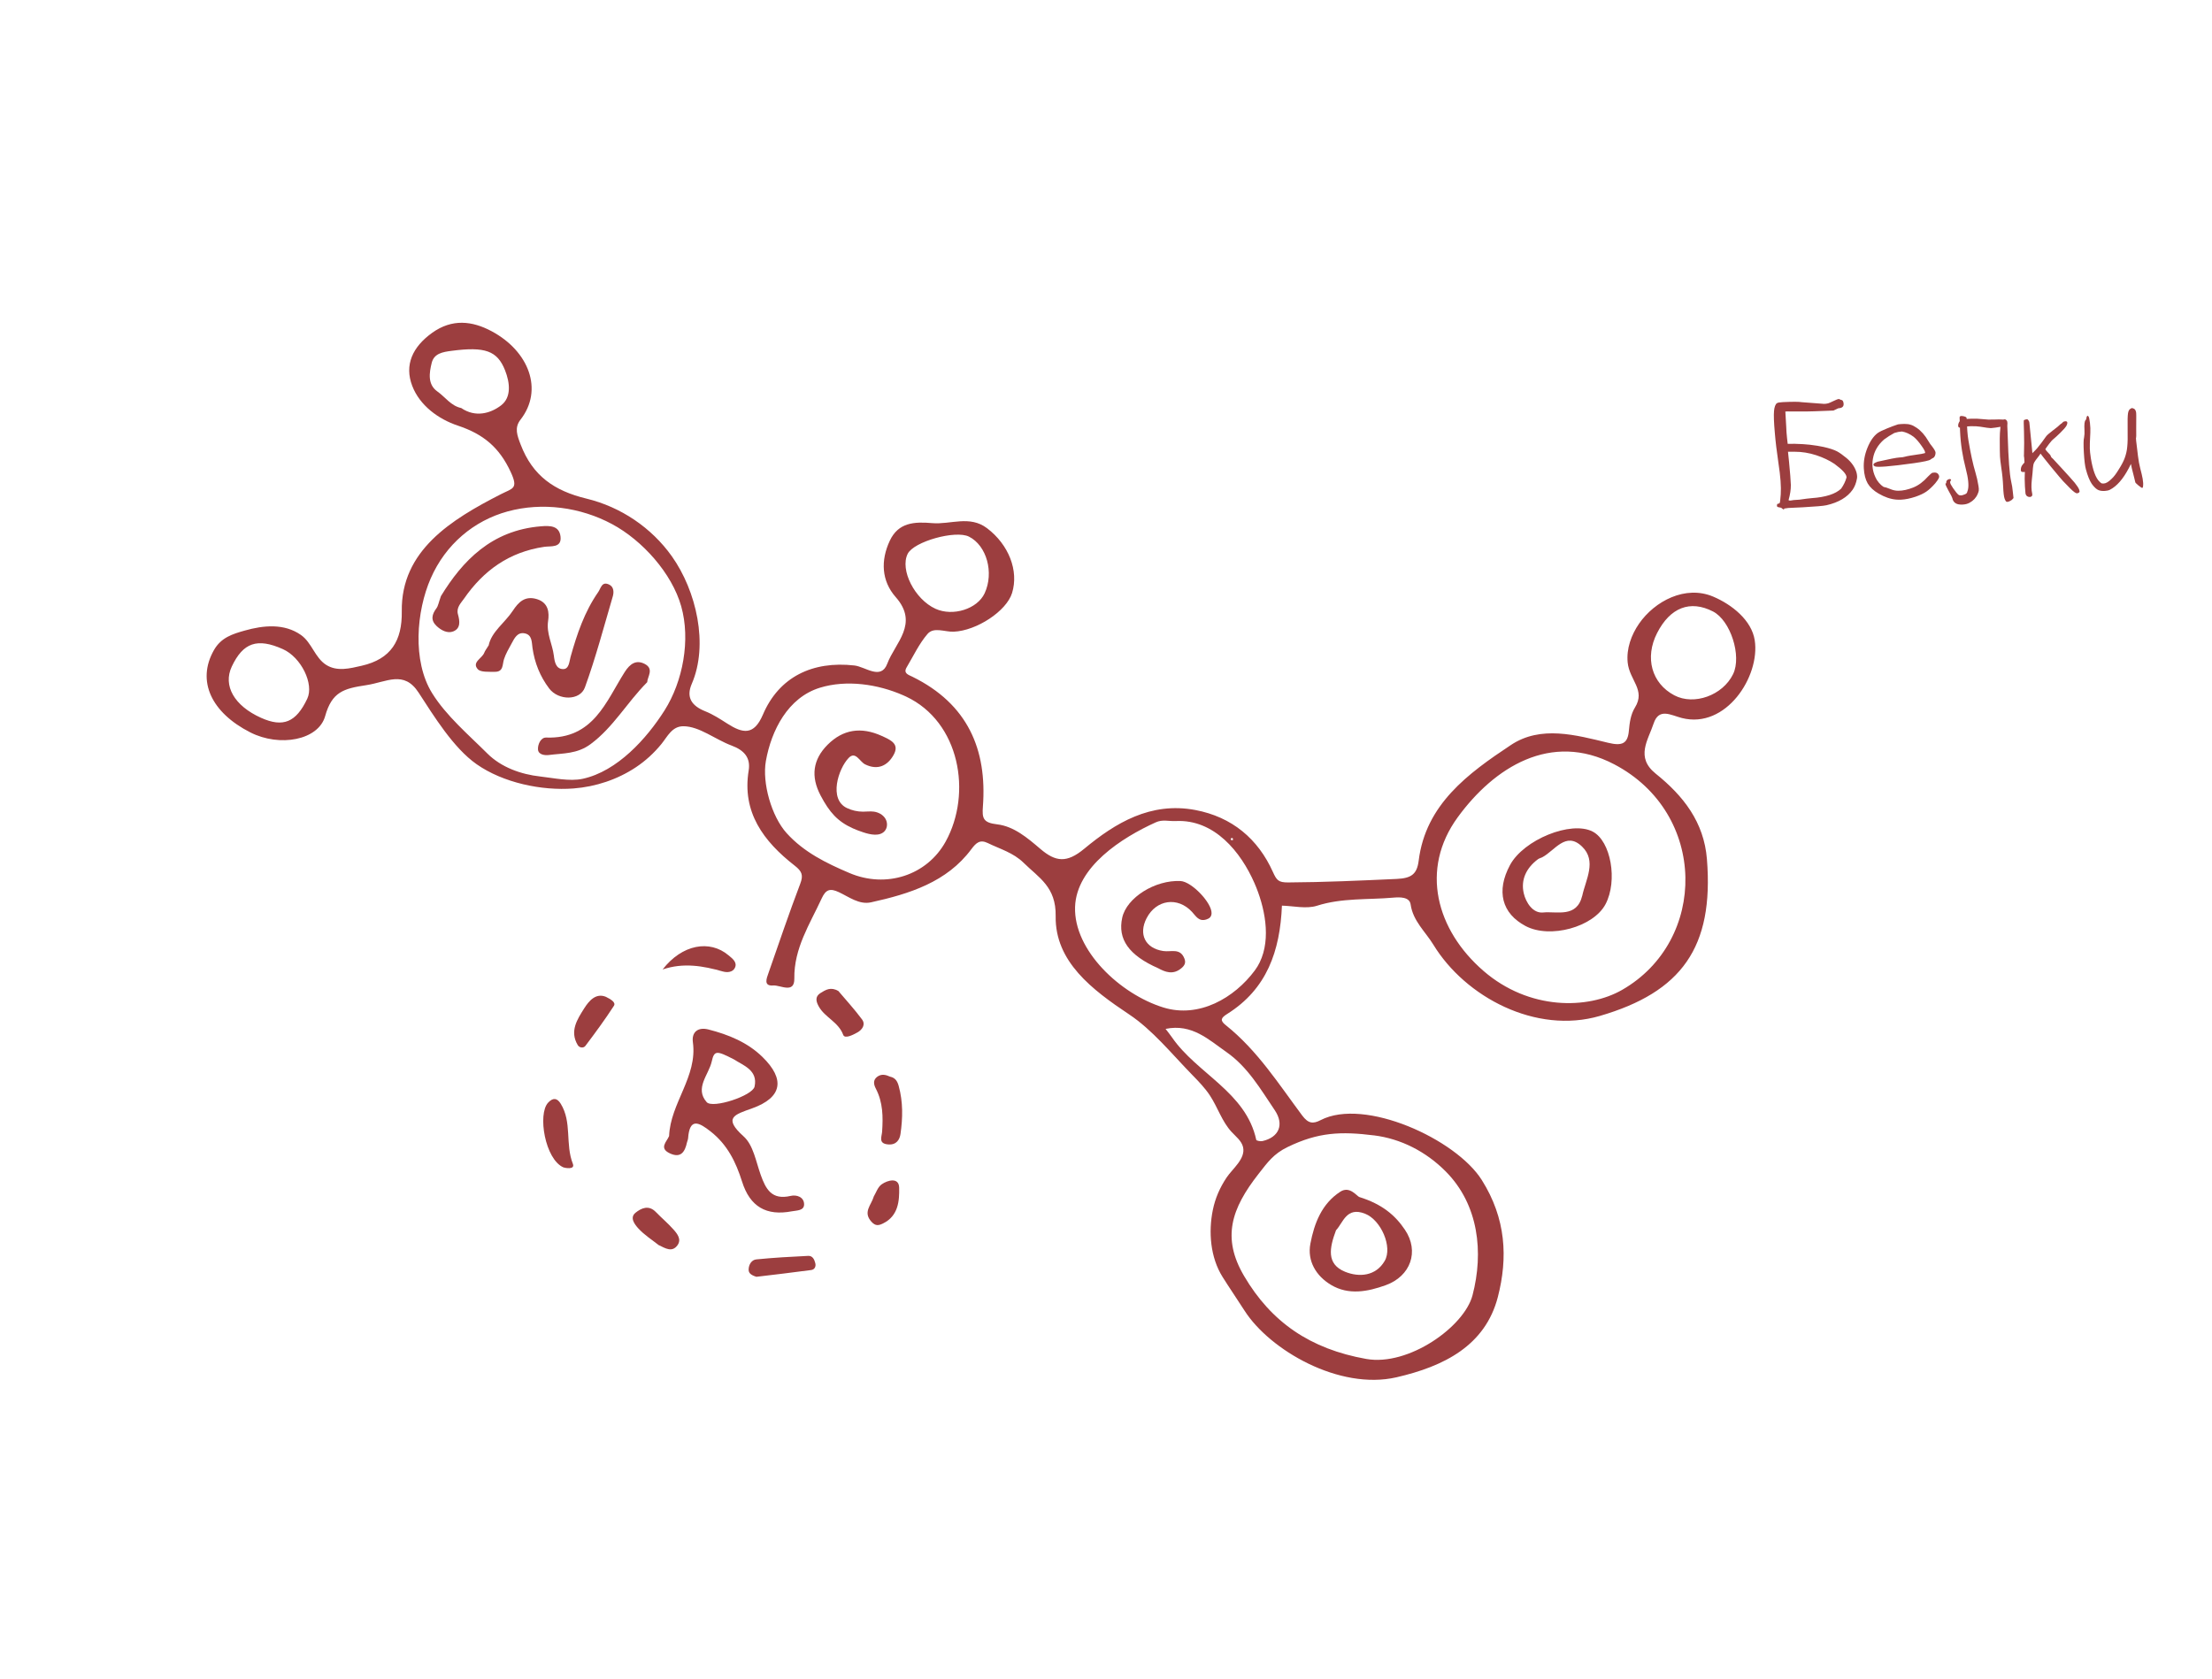 <svg width="245" height="186" viewBox="0 0 245 186" fill="none" xmlns="http://www.w3.org/2000/svg">
<path d="M141.987 100.323C141.776 105.362 140.324 109.564 135.929 112.324C135.247 112.753 135.087 113.03 135.756 113.563C139.261 116.355 141.616 120.074 144.226 123.571C144.906 124.485 145.439 124.524 146.275 124.089C151.129 121.573 161.258 126.178 164.122 130.725C166.817 135.005 167.021 139.34 165.902 143.681C164.508 149.083 159.918 151.374 154.671 152.581C148.338 154.038 140.648 149.571 137.851 145.208C137.048 143.952 136.2 142.722 135.41 141.461C134.05 139.292 133.839 136.474 134.331 134.051C134.599 132.735 135.11 131.576 135.852 130.457C136.5 129.481 137.984 128.368 137.679 127.073C137.519 126.393 136.898 125.925 136.418 125.407C135.342 124.247 134.878 122.681 134.014 121.368C133.461 120.526 132.749 119.794 132.041 119.069C129.806 116.778 127.636 114.083 125.047 112.368C120.982 109.655 116.842 106.541 116.925 101.486C116.977 98.245 115.075 97.253 113.366 95.574C112.235 94.463 110.761 94.055 109.408 93.396C108.546 92.976 108.118 93.36 107.586 94.074C104.874 97.722 100.749 99.021 96.478 99.961C95.167 100.25 94.042 99.366 92.916 98.838C91.92 98.371 91.462 98.548 91.009 99.53C89.69 102.389 87.928 105.05 87.979 108.412C88.004 110.13 86.421 109.111 85.639 109.173C84.538 109.261 84.909 108.384 85.117 107.793C86.272 104.489 87.391 101.17 88.637 97.897C88.995 96.955 88.827 96.527 88.022 95.899C84.562 93.203 82.169 89.981 82.922 85.363C83.153 83.954 82.435 83.116 81.041 82.599C79.22 81.924 77.462 80.457 75.69 80.455C74.426 80.452 73.931 81.597 73.259 82.422C72.447 83.418 71.502 84.287 70.422 85.005C68.395 86.353 65.982 87.159 63.523 87.348C59.992 87.618 55.725 86.72 52.788 84.661C50.214 82.856 48.057 79.326 46.36 76.723C44.729 74.221 42.829 75.565 40.559 75.905C38.061 76.281 36.766 76.646 36.013 79.336C35.268 81.998 30.986 82.798 27.716 81.133C23.42 78.945 21.754 75.459 23.686 72.037C24.488 70.614 25.768 70.235 27.112 69.854C29.17 69.271 31.478 69.04 33.331 70.343C34.541 71.192 34.87 72.853 36.12 73.652C37.335 74.428 38.762 74.05 40.053 73.755C43.322 73.012 44.549 70.956 44.501 67.733C44.401 60.999 49.967 57.566 55.48 54.748C56.791 54.078 57.429 54.169 56.581 52.322C55.324 49.584 53.561 48.1 50.72 47.154C48.553 46.432 46.496 44.923 45.664 42.763C44.764 40.423 45.7 38.43 47.855 36.878C50.078 35.28 52.307 35.551 54.437 36.686C58.585 38.897 60.226 43.194 57.648 46.496C56.951 47.391 57.283 48.243 57.667 49.246C58.99 52.713 61.388 54.375 64.957 55.238C68.77 56.161 72.17 58.466 74.416 61.63C77.136 65.466 78.499 71.418 76.62 75.757C75.971 77.254 76.601 78.196 78.116 78.799C78.968 79.14 79.76 79.651 80.536 80.15C82.271 81.261 83.498 81.512 84.5 79.167C86.286 74.985 89.998 73.201 94.633 73.723C95.854 73.86 97.577 75.391 98.278 73.516C99.136 71.222 101.819 69.105 99.209 66.148C97.63 64.361 97.523 62.086 98.558 59.893C99.506 57.88 101.262 57.781 103.246 57.953C105.272 58.13 107.398 57.056 109.325 58.517C111.737 60.347 112.854 63.228 112.097 65.693C111.48 67.698 108.172 69.876 105.627 69.981C104.646 70.021 103.429 69.421 102.733 70.229C101.792 71.324 101.167 72.676 100.421 73.928C100.021 74.601 100.627 74.758 101.054 74.969C107.191 77.986 109.34 83.038 108.866 89.346C108.767 90.652 108.886 91.142 110.442 91.323C112.3 91.539 113.817 92.838 115.217 94.033C116.933 95.5 118.161 95.626 120.084 94.032C123.529 91.173 127.441 88.8 132.393 89.735C136.464 90.504 139.342 92.94 140.982 96.59C141.406 97.53 141.605 97.762 142.678 97.759C146.688 97.737 150.685 97.553 154.685 97.371C156.303 97.297 156.943 96.863 157.132 95.35C157.905 89.11 162.602 85.683 167.357 82.527C170.657 80.336 174.536 81.424 178.124 82.289C179.679 82.665 180.285 82.371 180.412 80.97C180.494 80.058 180.611 79.155 181.089 78.378C182.294 76.428 180.475 75.354 180.28 73.393C180.129 71.865 180.678 70.341 181.54 69.092C183.266 66.597 186.669 64.788 189.755 66.096C191.821 66.971 194.014 68.711 194.354 70.934C194.968 74.936 191.17 80.792 186.28 79.543C185.057 79.23 183.737 78.377 183.151 80.161C182.552 81.983 181.115 83.882 183.385 85.707C186.463 88.179 188.726 91.078 189.057 95.161C189.848 104.969 186.227 109.919 177.183 112.552C170.133 114.604 162.309 110.473 158.756 104.651C157.873 103.206 156.503 102.036 156.241 100.198C156.12 99.343 155.028 99.38 154.306 99.444C151.493 99.691 148.641 99.456 145.869 100.34C144.68 100.718 143.231 100.357 141.988 100.33L141.987 100.323ZM47.706 64.075C46.12 67.699 45.647 73.228 47.865 76.795C49.425 79.306 51.904 81.404 53.976 83.472C55.512 85.006 57.701 85.786 59.843 86.023C61.31 86.186 63.092 86.59 64.539 86.277C68.388 85.443 71.642 81.796 73.603 78.704C75.641 75.487 76.501 70.886 75.451 67.167C74.421 63.519 71.164 59.869 67.786 58.058C64.288 56.183 60.057 55.611 56.23 56.656C52.488 57.678 49.356 60.301 47.707 64.073L47.706 64.075ZM178.782 84.668C171.767 80.997 165.473 85.026 161.452 90.546C157.258 96.302 159.082 103.029 164.308 107.559C169.356 111.933 175.862 111.843 179.667 109.66C189.148 104.222 189.164 90.101 178.782 84.668ZM152.19 125.783C148.532 125.327 146.017 125.421 142.621 127.068C141.052 127.828 140.399 128.767 139.388 130.057C136.384 133.895 135.304 137.114 137.788 141.347C140.795 146.47 145.12 149.448 151.33 150.548C156.001 151.374 162.18 146.991 163.096 143.492C164.336 138.755 163.795 133.478 160.138 129.786C157.92 127.546 155.119 126.146 152.191 125.781L152.19 125.783ZM100.045 77.028C97.236 75.793 93.769 75.278 90.81 76.189C87.267 77.28 85.431 80.919 84.829 84.303C84.399 86.712 85.447 90.441 87.132 92.302C89.044 94.413 91.512 95.62 94.086 96.716C98.148 98.446 102.675 96.978 104.743 93.227C107.687 87.885 106.322 79.972 100.356 77.168C100.253 77.122 100.15 77.075 100.045 77.028ZM139.528 106.603C140.826 103.941 140.069 100.4 138.936 97.818C137.449 94.419 134.525 90.746 130.234 90.957C129.441 90.996 128.769 90.754 128.012 91.1C124.256 92.8 119.218 96.021 119.074 100.477C118.918 105.293 124.075 110.13 128.847 111.609C132.801 112.836 136.722 110.552 138.983 107.507C139.196 107.221 139.377 106.919 139.529 106.606L139.528 106.603ZM183.54 70.129C182.145 72.857 182.934 75.706 185.448 77.03C187.636 78.18 190.811 77.035 191.956 74.682C192.935 72.669 191.67 68.732 189.726 67.738C187.199 66.443 184.986 67.298 183.54 70.129ZM109.058 65.724C110.117 63.443 109.29 60.442 107.327 59.451C105.834 58.699 101.211 59.994 100.534 61.355C99.654 63.125 101.309 66.394 103.619 67.444C105.546 68.319 108.25 67.466 109.059 65.722L109.058 65.724ZM31.334 71.914C28.504 70.645 26.927 71.182 25.673 73.84C24.674 75.961 25.942 78.188 28.911 79.521C31.358 80.618 32.791 80.027 34.031 77.408C34.805 75.775 33.355 72.818 31.334 71.914ZM51.086 45.203C52.658 46.281 54.34 45.801 55.507 44.903C56.652 44.02 56.491 42.417 55.938 41.021C55.081 38.861 53.735 38.374 49.996 38.869C49.038 38.995 48.078 39.154 47.818 40.193C47.539 41.306 47.346 42.594 48.441 43.366C49.317 43.983 49.946 44.964 51.088 45.204L51.086 45.203ZM129.099 113.983C129.407 114.39 129.618 114.643 129.803 114.914C132.58 118.957 138.001 120.969 139.143 126.281C139.162 126.37 139.609 126.46 139.822 126.413C141.666 125.994 142.265 124.581 141.187 122.984C139.626 120.672 138.2 118.198 135.845 116.555C133.888 115.188 132.015 113.377 129.099 113.983ZM136.582 93.034C136.559 92.967 136.555 92.868 136.51 92.843C136.465 92.82 136.377 92.87 136.31 92.889C136.332 92.956 136.337 93.055 136.382 93.08C136.427 93.103 136.514 93.053 136.582 93.034Z" fill="#9C3E3F"/>
<path d="M74.109 125.859C74.25 122.197 77.269 119.284 76.744 115.463C76.588 114.333 77.305 113.752 78.469 114.049C80.681 114.615 82.782 115.468 84.436 117.079C86.991 119.567 86.643 121.588 83.313 122.783C81.35 123.487 80.047 123.811 82.373 125.902C83.436 126.86 83.728 128.678 84.251 130.143C84.816 131.722 85.464 132.98 87.577 132.484C88.219 132.331 89.044 132.595 89.062 133.399C89.078 134.138 88.249 134.087 87.7 134.192C84.889 134.726 83.07 133.696 82.191 130.902C81.512 128.748 80.575 126.82 78.718 125.356C77.394 124.312 76.381 123.798 76.213 126.102C76.202 126.262 76.12 126.416 76.086 126.575C75.867 127.58 75.422 128.344 74.198 127.774C72.958 127.196 73.839 126.494 74.108 125.86L74.109 125.859ZM81.291 117.362C79.381 116.388 79.115 116.329 78.83 117.599C78.499 119.071 76.911 120.552 78.272 122.098C78.931 122.846 83.355 121.39 83.576 120.376C83.974 118.553 82.306 118.028 81.291 117.362Z" fill="#9C3E3F"/>
<path d="M62.406 129.326C60.371 128.446 59.522 123.421 60.711 122.153C61.271 121.557 61.718 121.652 62.101 122.268C63.376 124.315 62.585 126.742 63.448 128.926C63.729 129.637 62.518 129.372 62.406 129.326Z" fill="#9C3E3F"/>
<path d="M98.595 119.277C99.169 119.399 99.401 119.799 99.54 120.309C100.028 122.072 99.993 123.857 99.738 125.624C99.651 126.235 99.3 126.85 98.396 126.785C97.24 126.7 97.665 125.937 97.703 125.369C97.812 123.733 97.804 122.131 97.007 120.6C96.79 120.183 96.648 119.66 97.169 119.281C97.637 118.941 98.114 119.061 98.59 119.277L98.595 119.277Z" fill="#9C3E3F"/>
<path d="M73.391 107.4C75.555 104.608 78.612 104.082 80.687 105.828C81.098 106.175 81.708 106.599 81.389 107.235C81.152 107.708 80.555 107.765 80.048 107.62C77.866 106.997 75.681 106.622 73.391 107.4Z" fill="#9C3E3F"/>
<path d="M92.857 109.785C93.681 110.764 94.642 111.808 95.479 112.936C95.9 113.506 95.502 114.075 94.967 114.375C94.486 114.645 93.567 115.12 93.392 114.644C92.873 113.228 91.379 112.721 90.705 111.529C90.42 111.027 90.204 110.447 90.874 110.015C91.445 109.651 92.017 109.3 92.855 109.784L92.857 109.785Z" fill="#9C3E3F"/>
<path d="M67.1 110.427C67.726 110.728 68.226 111.074 67.995 111.429C67.009 112.952 65.93 114.417 64.835 115.87C64.645 116.123 64.187 116.109 63.985 115.769C63.074 114.231 63.937 112.93 64.695 111.726C65.231 110.872 65.995 109.982 67.098 110.426L67.1 110.427Z" fill="#9C3E3F"/>
<path d="M72.955 137.935C72.222 137.352 71.35 136.804 70.693 136.078C70.311 135.654 69.707 134.898 70.392 134.348C71.008 133.856 71.839 133.442 72.641 134.27C73.275 134.924 73.978 135.514 74.581 136.192C75.019 136.686 75.516 137.299 75.031 137.96C74.432 138.774 73.694 138.289 72.956 137.933L72.955 137.935Z" fill="#9C3E3F"/>
<path d="M83.777 141.447C83.055 141.223 82.902 140.958 82.919 140.599C82.945 140.049 83.269 139.569 83.772 139.519C85.68 139.328 87.597 139.221 89.515 139.129C90.008 139.106 90.203 139.532 90.305 139.951C90.397 140.336 90.201 140.65 89.856 140.696C87.723 140.986 85.583 141.229 83.777 141.447Z" fill="#9C3E3F"/>
<path d="M96.773 132.559C97.031 132.142 97.218 131.505 97.658 131.199C98.336 130.726 99.565 130.408 99.591 131.568C99.624 133.016 99.507 134.712 97.799 135.539C97.336 135.763 96.976 135.859 96.51 135.336C95.558 134.271 96.494 133.52 96.778 132.559L96.773 132.559Z" fill="#9C3E3F"/>
<path d="M54.121 71.512C54.424 69.99 55.906 69.015 56.803 67.654C57.42 66.719 58.137 65.961 59.48 66.377C60.773 66.78 60.842 67.896 60.708 68.793C60.499 70.181 61.188 71.353 61.345 72.636C61.427 73.313 61.566 74.11 62.364 74.124C63.037 74.134 63.054 73.283 63.196 72.773C63.905 70.249 64.733 67.78 66.256 65.594C66.557 65.164 66.653 64.362 67.476 64.765C67.998 65.018 68.007 65.612 67.869 66.081C66.88 69.449 65.983 72.855 64.786 76.15C64.242 77.65 61.845 77.616 60.831 76.277C59.812 74.931 59.213 73.422 58.978 71.771C58.889 71.145 58.95 70.327 58.112 70.164C57.304 70.004 56.978 70.708 56.665 71.284C56.358 71.853 56.017 72.42 55.822 73.028C55.631 73.626 55.779 74.437 54.807 74.425C54.158 74.416 53.232 74.491 52.913 74.129C52.232 73.356 53.402 72.944 53.638 72.309C53.722 72.083 53.886 71.886 54.114 71.511L54.121 71.512Z" fill="#9C3E3F"/>
<path d="M48.844 66.028C51.206 62.172 54.41 58.745 59.93 58.304C60.883 58.227 61.94 58.217 62.083 59.436C62.235 60.728 61.006 60.472 60.283 60.578C56.385 61.151 53.54 63.222 51.407 66.302C51.057 66.805 50.512 67.308 50.724 68.063C50.93 68.801 51.04 69.627 50.189 69.954C49.561 70.195 48.867 69.835 48.358 69.353C47.671 68.706 47.837 68.059 48.34 67.385C48.529 67.134 48.573 66.781 48.842 66.027L48.844 66.028Z" fill="#9C3E3F"/>
<path d="M71.684 75.573C69.408 77.87 67.945 80.555 65.417 82.433C63.93 83.538 62.37 83.438 60.786 83.642C60.382 83.694 59.626 83.632 59.587 83.024C59.551 82.467 59.901 81.688 60.49 81.708C65.723 81.888 67.099 77.749 69.188 74.457C69.777 73.528 70.466 73.057 71.418 73.556C72.47 74.107 71.703 74.977 71.683 75.575L71.684 75.573Z" fill="#9C3E3F"/>
<path d="M167.244 95.839C168.759 93.017 174.021 90.884 176.406 92.126C178.422 93.174 179.198 97.569 177.827 100.169C176.488 102.705 171.678 104.021 168.973 102.589C166.337 101.195 165.701 98.715 167.244 95.839ZM175.247 99.242C175.635 97.442 176.886 95.382 175.223 93.781C173.415 92.04 172.201 94.26 170.798 94.98C170.65 95.054 170.474 95.09 170.346 95.185C169.064 96.14 168.419 97.447 168.772 98.968C169.007 99.981 169.778 101.198 170.906 101.087C172.449 100.933 174.636 101.713 175.245 99.241L175.247 99.242Z" fill="#9C3E3F"/>
<path d="M150.571 132.614C153.092 133.403 154.53 134.63 155.609 136.235C157.226 138.637 156.238 141.38 153.486 142.375C151.467 143.103 149.372 143.499 147.442 142.355C145.772 141.365 144.767 139.697 145.14 137.763C145.569 135.531 146.388 133.351 148.457 132.017C149.494 131.348 150.266 132.504 150.567 132.617L150.571 132.614ZM147.977 136.29C147.255 138.221 146.878 140.031 148.975 140.887C150.531 141.521 152.389 141.385 153.373 139.679C154.257 138.145 152.966 135.157 151.195 134.459C149.121 133.641 148.764 135.469 147.977 136.29Z" fill="#9C3E3F"/>
<path d="M94.469 91.769C92.764 91.004 91.868 89.981 90.892 88.132C89.771 86.013 90.036 84.136 91.667 82.502C93.361 80.806 95.366 80.485 97.659 81.525C98.684 81.991 99.658 82.417 98.971 83.641C98.317 84.808 97.235 85.376 95.819 84.678C95.213 84.38 94.765 83.165 93.994 83.97C92.848 85.168 91.761 88.546 93.804 89.517C94.356 89.779 94.968 89.918 95.577 89.919C95.978 89.919 96.379 89.863 96.776 89.913C97.286 89.98 97.786 90.247 98.054 90.676C98.322 91.105 98.316 91.699 97.981 92.073C97.431 92.685 96.413 92.471 95.615 92.207C95.196 92.069 94.816 91.925 94.471 91.77L94.469 91.769Z" fill="#9C3E3F"/>
<path d="M128.297 107.27C125.013 105.832 123.778 104.034 124.297 101.663C124.784 99.445 127.939 97.463 130.76 97.604C131.981 97.665 134.227 100.015 134.192 101.168C134.182 101.565 133.96 101.75 133.626 101.857C132.786 102.13 132.482 101.512 132.019 101.014C130.433 99.306 128.058 99.663 126.998 101.717C126.083 103.487 126.834 105.052 128.841 105.357C129.7 105.487 130.711 104.991 131.18 106.179C131.355 106.622 131.247 106.913 130.881 107.233C129.924 108.066 129.016 107.656 128.298 107.273L128.297 107.27Z" fill="#9C3E3F"/>
<path d="M197.745 45.591C197.763 45.895 197.795 46.451 197.841 47.258C197.853 47.68 197.884 48.106 197.932 48.538C197.962 48.854 197.986 49.064 198.004 49.168C198.355 49.164 198.62 49.163 198.796 49.166C199.454 49.183 200.002 49.216 200.439 49.266C201.065 49.342 201.575 49.423 201.967 49.511C202.621 49.656 203.123 49.82 203.474 50.003C203.753 50.154 204.102 50.402 204.521 50.746C205.063 51.202 205.428 51.718 205.613 52.296C205.657 52.447 205.683 52.592 205.691 52.732C205.697 52.838 205.691 52.938 205.673 53.032C205.584 53.517 205.425 53.924 205.198 54.251C204.612 55.088 203.647 55.661 202.303 55.97C201.979 56.044 201.103 56.12 199.676 56.199C199.266 56.218 198.938 56.234 198.692 56.245C198.435 56.257 198.23 56.267 198.078 56.274C197.926 56.293 197.804 56.31 197.711 56.326C197.629 56.33 197.594 56.338 197.607 56.349C197.62 56.372 197.621 56.389 197.61 56.401C197.599 56.425 197.582 56.438 197.559 56.439C197.512 56.429 197.451 56.391 197.376 56.324C197.314 56.257 197.2 56.215 197.035 56.2C196.928 56.181 196.868 56.16 196.855 56.138C196.83 56.115 196.816 56.069 196.812 55.999C196.819 55.916 196.833 55.863 196.856 55.838C196.878 55.814 196.918 55.8 196.976 55.798C197.069 55.782 197.125 55.732 197.144 55.649C197.163 55.566 197.193 55.271 197.234 54.765C197.292 53.929 197.208 52.784 196.983 51.328C196.792 50.035 196.656 48.903 196.577 47.933C196.476 46.788 196.447 45.986 196.491 45.526C196.504 45.338 196.54 45.155 196.601 44.976C196.662 44.82 196.732 44.717 196.812 44.667C196.902 44.604 197.123 44.564 197.474 44.548C198.562 44.497 199.261 44.499 199.569 44.555C201.196 44.678 202.01 44.74 202.01 44.74C202.139 44.746 202.296 44.727 202.482 44.683C202.586 44.654 202.798 44.562 203.117 44.407C203.38 44.277 203.564 44.21 203.669 44.205C203.704 44.203 203.728 44.208 203.74 44.219C203.79 44.264 203.868 44.295 203.975 44.314C204.081 44.332 204.152 44.44 204.187 44.638C204.255 45.01 204.067 45.207 203.622 45.227C203.611 45.228 203.593 45.235 203.571 45.248C203.456 45.3 203.291 45.378 203.073 45.482C202.722 45.498 202.02 45.526 200.965 45.563C200.427 45.588 199.676 45.594 198.713 45.581C198.067 45.576 197.744 45.579 197.745 45.591ZM199.31 55.354C199.88 55.269 200.335 55.212 200.674 55.184C202.217 55.077 203.3 54.727 203.923 54.135C204.205 53.734 204.405 53.32 204.521 52.893C204.52 52.881 204.519 52.863 204.518 52.84C204.499 52.512 204.054 52.029 203.184 51.389C202.611 51.005 201.935 50.685 201.157 50.428C200.368 50.172 199.58 50.045 198.794 50.046C198.418 50.052 198.166 50.052 198.037 50.047C198.088 50.537 198.127 50.905 198.153 51.15C198.27 52.364 198.337 53.223 198.354 53.727C198.359 54.231 198.274 54.792 198.099 55.411C198.147 55.444 198.219 55.458 198.312 55.453C198.451 55.412 198.783 55.379 199.31 55.354ZM210.222 47.012C210.256 46.999 210.355 46.989 210.519 46.981C210.624 46.976 210.753 46.97 210.905 46.963C211.199 46.961 211.435 46.991 211.615 47.053C211.805 47.102 212.029 47.215 212.286 47.391C212.774 47.72 213.207 48.21 213.585 48.861C213.716 49.089 213.85 49.282 213.988 49.44C214.242 49.769 214.373 50.003 214.381 50.143C214.387 50.248 214.364 50.367 214.313 50.498C214.261 50.618 214.19 50.698 214.098 50.737C213.972 50.802 213.882 50.859 213.826 50.908C213.692 51.02 213.077 51.154 211.983 51.311C209.328 51.682 207.879 51.797 207.636 51.656C207.38 51.48 207.487 51.311 207.959 51.148C209.269 50.852 210.07 50.697 210.362 50.683C210.643 50.67 210.841 50.643 210.956 50.603C211.175 50.534 211.791 50.429 212.804 50.288C213.036 50.23 213.169 50.2 213.204 50.198C213.281 50.113 213.161 49.849 212.842 49.406C212.535 48.963 212.239 48.625 211.956 48.392C211.527 48.072 211.093 47.875 210.654 47.801C210.397 47.814 210.118 47.868 209.819 47.964C209.431 48.17 209.052 48.41 208.68 48.686C207.999 49.281 207.587 49.986 207.446 50.802C207.294 51.619 207.439 52.41 207.882 53.175C208.024 53.391 208.181 53.578 208.355 53.734C208.528 53.89 208.65 53.966 208.72 53.963C208.778 53.96 208.982 54.027 209.33 54.163C209.643 54.301 209.952 54.369 210.257 54.366C210.762 54.366 211.313 54.246 211.909 54.007C212.494 53.769 213.034 53.368 213.53 52.805C213.785 52.547 213.947 52.404 214.016 52.377C214.086 52.362 214.173 52.352 214.279 52.348C214.502 52.349 214.654 52.441 214.735 52.625C214.761 52.671 214.775 52.723 214.779 52.782C214.782 52.84 214.768 52.905 214.737 52.977C214.685 53.097 214.555 53.285 214.347 53.541C214.006 53.932 213.683 54.235 213.378 54.449C213.074 54.662 212.662 54.858 212.144 55.034C211.568 55.225 211.04 55.332 210.561 55.355C210.373 55.364 210.191 55.36 210.014 55.345C209.389 55.292 208.742 55.07 208.074 54.679C207.528 54.365 207.125 53.991 206.865 53.557C206.617 53.123 206.474 52.567 206.435 51.888C206.392 51.139 206.524 50.382 206.833 49.617C207.141 48.852 207.526 48.3 207.987 47.962C208.191 47.823 208.522 47.661 208.981 47.475C209.428 47.29 209.841 47.136 210.222 47.012ZM217.287 46.488C217.402 46.447 217.641 46.419 218.004 46.401C218.097 46.397 218.197 46.392 218.302 46.388C218.83 46.374 219.259 46.39 219.59 46.433C220.004 46.484 220.421 46.499 220.843 46.48C221.662 46.441 222.134 46.478 222.257 46.589C222.306 46.622 222.335 46.715 222.344 46.867C222.347 46.914 222.344 46.967 222.335 47.026C222.351 47.095 222.336 47.143 222.291 47.168C222.245 47.182 222.088 47.207 221.82 47.243C221.169 47.356 220.744 47.417 220.545 47.426C220.533 47.427 220.516 47.428 220.492 47.429C220.316 47.425 219.932 47.373 219.339 47.272C219.055 47.226 218.701 47.208 218.279 47.216C217.857 47.224 217.595 47.259 217.493 47.323C217.425 47.361 217.321 47.384 217.18 47.39C217.039 47.385 216.955 47.36 216.929 47.314C216.903 47.268 216.888 47.216 216.885 47.158C216.88 47.076 216.898 46.981 216.939 46.874C217.01 46.683 217.126 46.554 217.287 46.488ZM217.044 46.253C217.04 46.183 217.067 46.135 217.124 46.108C217.147 46.096 217.17 46.089 217.193 46.087C217.228 46.086 217.263 46.084 217.299 46.083C217.665 46.124 217.84 46.215 217.825 46.357C217.863 47.423 217.926 48.218 218.015 48.741C218.266 50.243 218.529 51.45 218.804 52.364C218.935 52.792 219.045 53.286 219.136 53.844C219.154 53.949 219.165 54.043 219.17 54.124C219.176 54.23 219.175 54.312 219.166 54.371C219.148 54.466 219.108 54.585 219.046 54.728C218.87 55.147 218.566 55.472 218.134 55.704C217.917 55.82 217.669 55.884 217.388 55.897C217.06 55.913 216.811 55.871 216.641 55.774C216.423 55.655 216.288 55.456 216.237 55.177C216.221 55.096 216.088 54.838 215.84 54.404C215.605 53.981 215.484 53.716 215.478 53.611C215.476 53.576 215.487 53.558 215.51 53.557C215.557 53.555 215.578 53.507 215.572 53.413C215.566 53.296 215.63 53.199 215.767 53.123C215.904 53.057 216.003 53.053 216.065 53.108C216.115 53.153 216.112 53.2 216.056 53.25C216.012 53.299 215.992 53.364 215.997 53.446C216.003 53.563 216.109 53.769 216.314 54.065C216.596 54.474 216.798 54.722 216.92 54.81C216.994 54.866 217.095 54.89 217.224 54.884C217.294 54.881 217.432 54.839 217.639 54.759C217.742 54.719 217.816 54.663 217.858 54.591C217.889 54.519 217.924 54.411 217.963 54.269C218.088 53.782 218.007 52.988 217.72 51.887C217.539 51.18 217.401 50.518 217.307 49.901C217.196 49.202 217.125 48.472 217.093 47.711C217.076 47.219 217.06 46.733 217.044 46.253ZM221.746 46.578C221.766 46.519 221.84 46.48 221.968 46.462C221.98 46.462 221.998 46.461 222.021 46.46C222.126 46.455 222.205 46.498 222.257 46.589C222.309 46.669 222.348 47.242 222.374 48.308C222.45 50.862 222.576 52.528 222.749 53.306C222.842 53.7 222.907 54.102 222.942 54.511C222.962 54.662 222.987 54.884 223.015 55.176C222.994 55.212 222.933 55.28 222.833 55.378C222.607 55.529 222.435 55.602 222.318 55.596C222.318 55.596 222.312 55.596 222.3 55.597C222.241 55.588 222.199 55.566 222.173 55.532C222.135 55.487 222.089 55.395 222.034 55.257C221.951 55.038 221.896 54.589 221.869 53.91C221.84 53.208 221.77 52.507 221.66 51.808C221.581 51.261 221.534 50.846 221.518 50.566C221.502 50.285 221.493 49.622 221.492 48.578C221.493 48.191 221.516 47.785 221.562 47.361C221.62 46.936 221.681 46.675 221.746 46.578ZM224.173 46.535C224.311 46.481 224.421 46.453 224.503 46.449C224.55 46.447 224.592 46.468 224.63 46.513C224.719 46.627 224.765 46.718 224.769 46.788C224.963 48.738 225.06 49.713 225.06 49.713C225.078 49.818 225.093 49.982 225.106 50.204C225.384 49.933 225.567 49.742 225.654 49.633C225.994 49.218 226.311 48.798 226.603 48.374C226.7 48.229 226.957 48 227.374 47.687C227.79 47.374 228.042 47.169 228.13 47.071C228.23 46.972 228.298 46.922 228.333 46.921C228.345 46.92 228.395 46.871 228.483 46.773C228.538 46.712 228.618 46.678 228.724 46.673C228.84 46.656 228.918 46.682 228.957 46.751C228.997 46.831 228.975 46.961 228.891 47.141C228.796 47.321 228.565 47.59 228.198 47.947C227.854 48.28 227.625 48.49 227.513 48.578C227.322 48.728 227.134 48.93 226.949 49.185C226.677 49.55 226.541 49.744 226.542 49.767C226.544 49.791 226.607 49.876 226.733 50.022C226.847 50.157 226.947 50.264 227.033 50.342C227.07 50.376 227.103 50.427 227.13 50.496C227.158 50.577 227.191 50.64 227.229 50.685C227.29 50.729 227.34 50.774 227.378 50.819C227.628 51.089 227.966 51.454 228.391 51.915C229.055 52.635 229.519 53.153 229.784 53.469C230.049 53.797 230.216 54.053 230.286 54.237C230.313 54.306 230.328 54.364 230.331 54.411C230.334 54.469 230.319 54.517 230.286 54.554C230.184 54.617 230.104 54.65 230.045 54.653C229.904 54.648 229.659 54.472 229.311 54.124C228.974 53.777 228.706 53.502 228.506 53.3C228.394 53.188 227.947 52.657 227.165 51.709C226.71 51.155 226.451 50.833 226.387 50.742C226.31 50.628 226.183 50.464 226.007 50.25C225.985 50.286 225.937 50.358 225.861 50.468C225.742 50.638 225.616 50.802 225.484 50.96C225.354 51.142 225.274 51.281 225.244 51.376C225.215 51.483 225.189 51.643 225.166 51.855C225.148 52.161 225.108 52.585 225.046 53.128C224.976 53.753 224.988 54.268 225.082 54.675C225.113 54.814 225.095 54.914 225.029 54.976C224.973 55.026 224.91 55.052 224.84 55.055C224.676 55.063 224.543 55.011 224.443 54.898C224.393 54.842 224.359 54.761 224.341 54.656C224.323 54.54 224.302 54.283 224.279 53.885C224.251 53.194 224.245 52.778 224.26 52.637C224.267 52.554 224.272 52.437 224.275 52.284C224.252 52.285 224.193 52.288 224.1 52.292C224.018 52.296 223.952 52.282 223.903 52.249C223.855 52.227 223.829 52.176 223.824 52.094C223.821 51.836 223.886 51.634 224.018 51.487C224.018 51.487 224.056 51.438 224.133 51.34C224.189 51.303 224.222 51.26 224.231 51.213C224.206 50.768 224.188 50.558 224.177 50.582C224.167 50.606 224.166 50.494 224.176 50.248C224.201 49.472 224.202 48.657 224.176 47.802C224.14 46.97 224.139 46.548 224.173 46.535ZM236.019 45.258C236.03 45.246 236.065 45.227 236.122 45.201C236.133 45.2 236.187 45.215 236.283 45.246C236.522 45.317 236.631 45.587 236.611 46.058C236.61 46.445 236.608 46.92 236.605 47.483C236.62 48.151 236.611 48.504 236.578 48.54C236.568 48.576 236.606 48.932 236.692 49.608C236.766 50.285 236.839 50.827 236.909 51.235C236.991 51.641 237.092 52.071 237.212 52.523C237.304 52.894 237.357 53.208 237.372 53.465C237.374 53.512 237.377 53.553 237.379 53.588C237.378 53.776 237.367 53.9 237.347 53.959C237.339 54.018 237.311 54.049 237.265 54.051C237.218 54.053 237.077 53.96 236.844 53.772C236.621 53.583 236.509 53.471 236.507 53.435C236.507 53.435 236.461 53.244 236.369 52.861C236.293 52.56 236.209 52.229 236.118 51.87C236.1 51.765 236.068 51.608 236.02 51.399C235.978 51.483 235.899 51.64 235.783 51.868C235.159 53.059 234.466 53.854 233.702 54.253C233.542 54.331 233.357 54.375 233.146 54.385C233.099 54.387 233.047 54.389 232.988 54.392C232.695 54.394 232.457 54.335 232.274 54.214C232.078 54.083 231.879 53.875 231.675 53.591C231.43 53.216 231.218 52.686 231.037 52.002C230.935 51.644 230.858 51.025 230.807 50.148C230.756 49.259 230.765 48.695 230.833 48.458C230.879 48.221 230.892 47.944 230.874 47.629C230.838 47.008 230.882 46.643 231.004 46.532C231.06 46.482 231.091 46.398 231.096 46.281C231.141 46.056 231.215 46.005 231.316 46.13C231.378 46.197 231.433 46.435 231.48 46.843C231.527 47.252 231.542 47.609 231.524 47.915C231.473 48.867 231.455 49.461 231.468 49.695C231.469 49.917 231.507 50.273 231.582 50.763C231.799 52.078 232.112 52.938 232.523 53.34C232.635 53.453 232.715 53.519 232.763 53.54C232.811 53.562 232.894 53.569 233.011 53.564C233.257 53.553 233.546 53.381 233.879 53.048C234.125 52.826 234.392 52.473 234.681 51.99C234.983 51.518 235.199 51.104 235.331 50.745C235.483 50.328 235.577 49.913 235.612 49.501C235.659 49.088 235.673 48.419 235.655 47.493C235.64 46.625 235.654 46.056 235.697 45.784C235.74 45.5 235.847 45.325 236.019 45.258Z" fill="#9C3E3F"/>
</svg>
